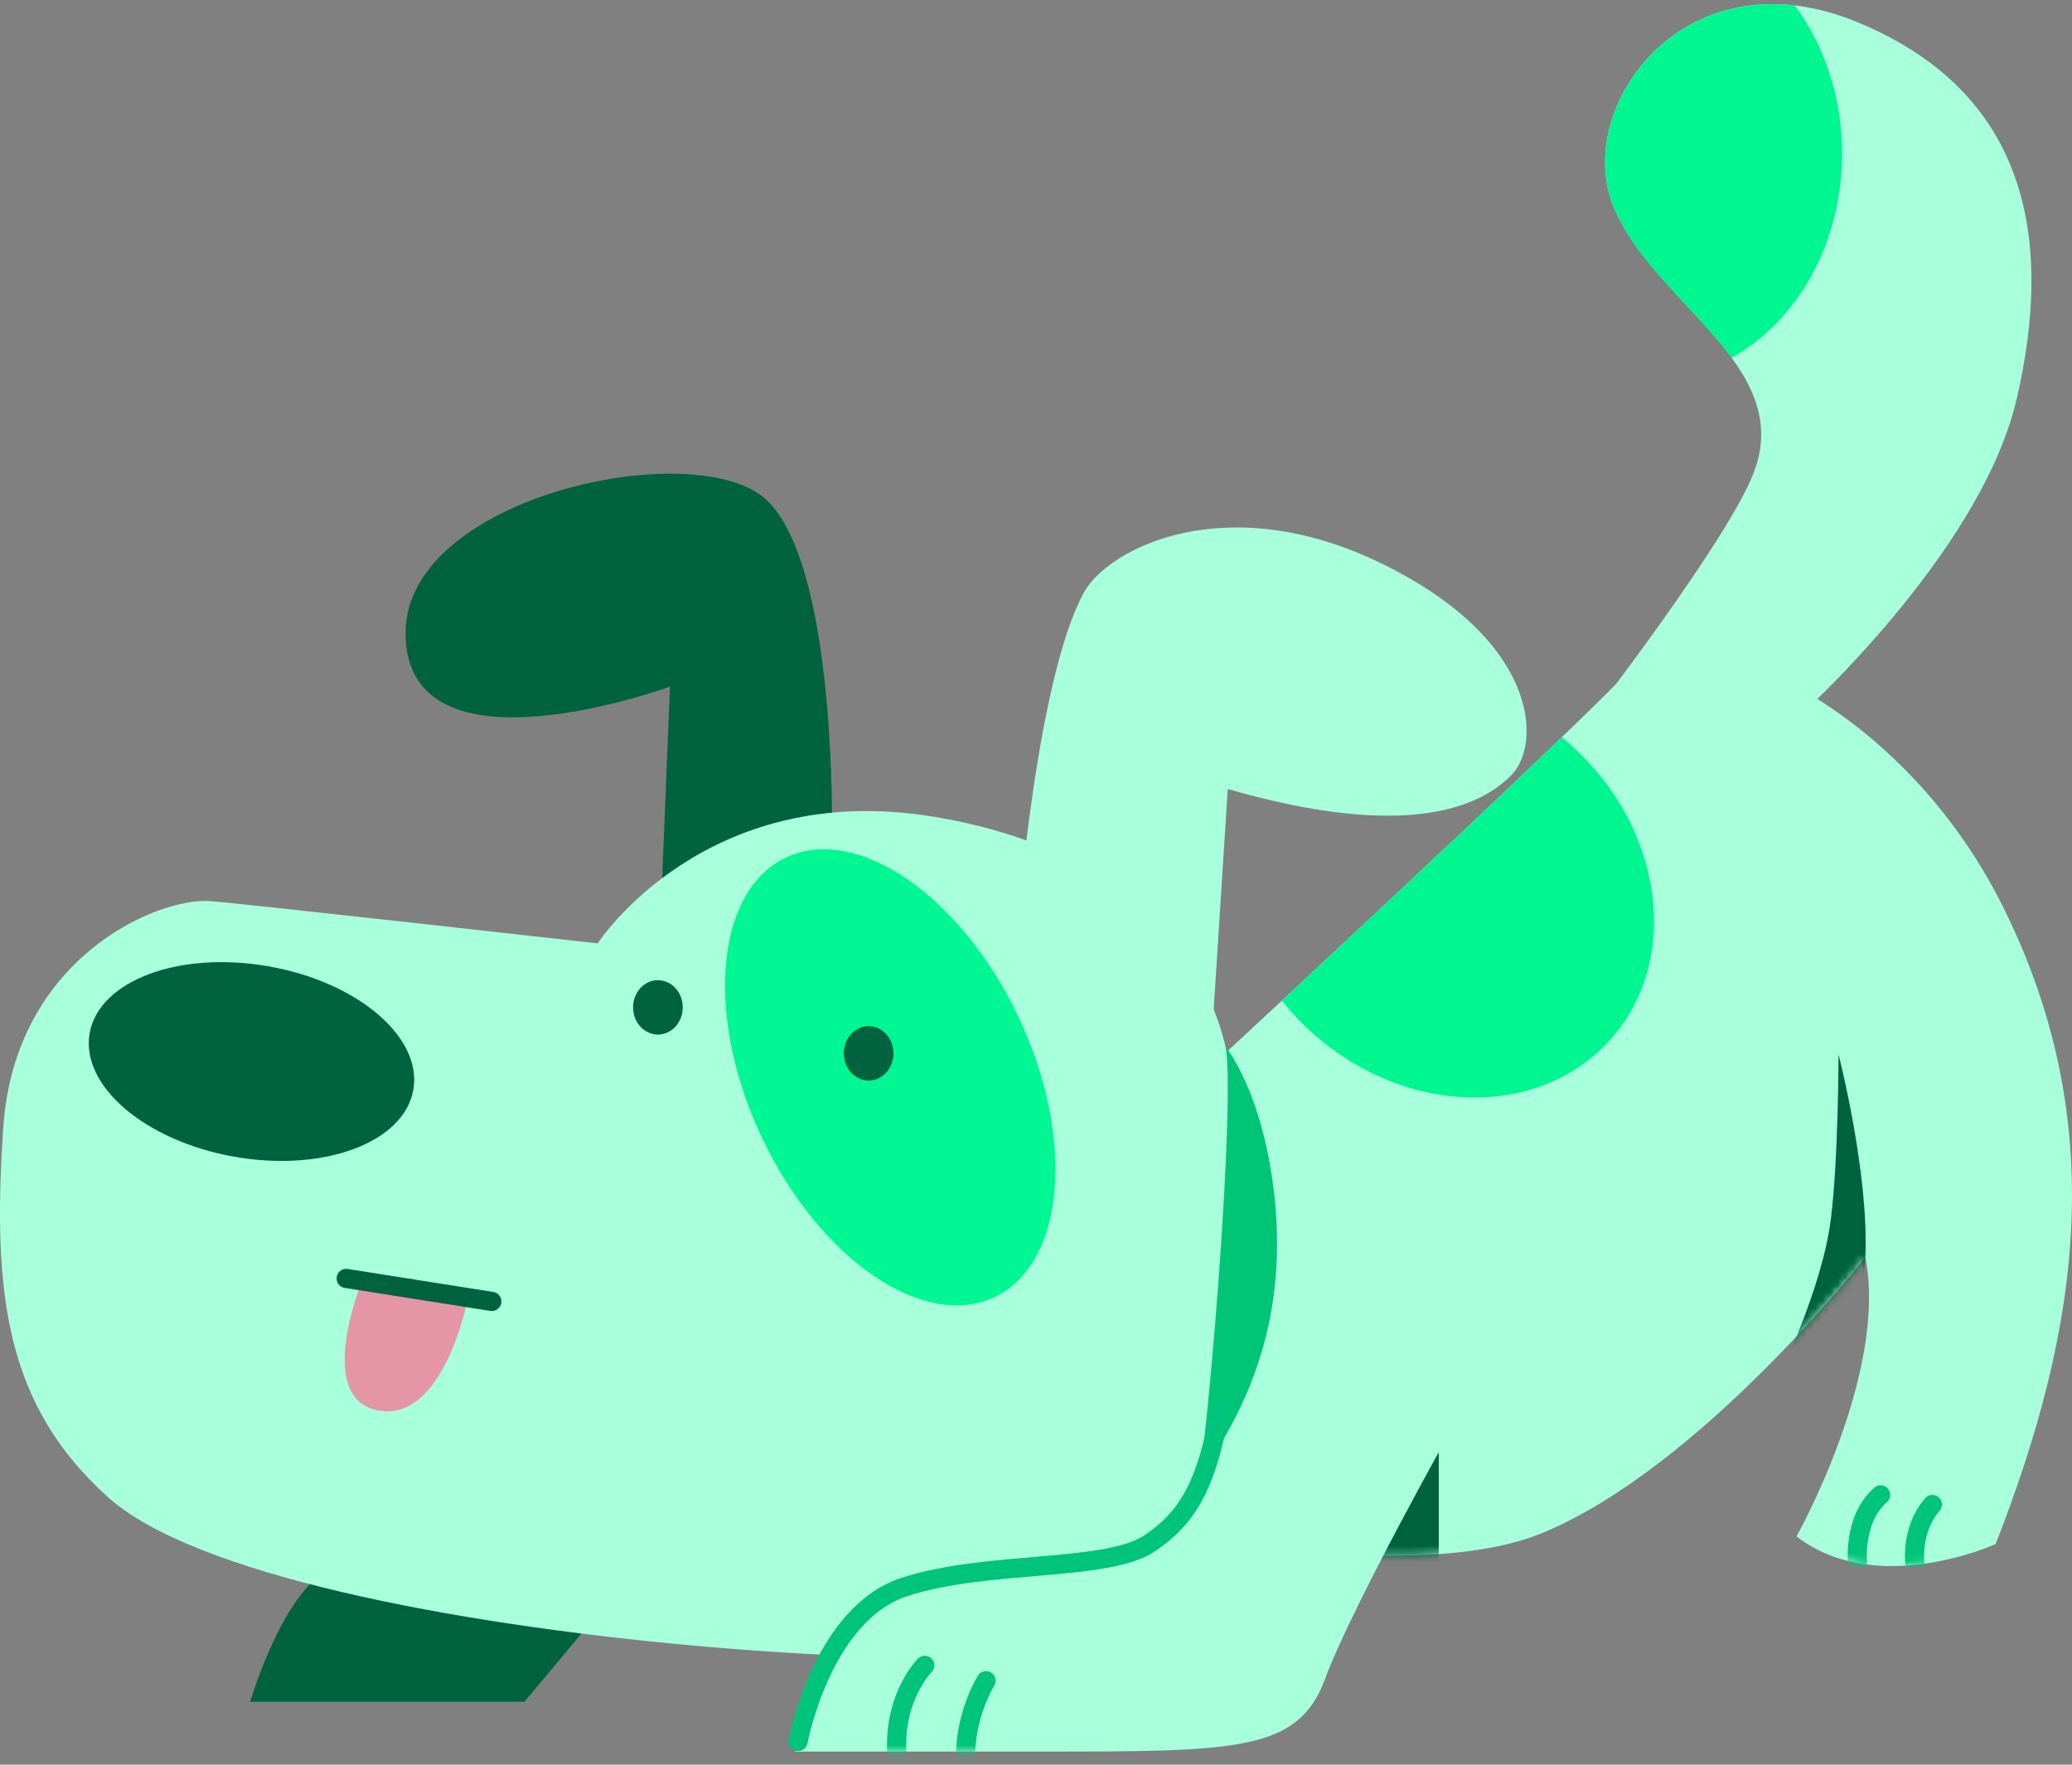 <svg width="270" height="230" viewBox="0 0 270 230" fill="none" xmlns="http://www.w3.org/2000/svg">
<rect x="0" y="0" width="270" height="230" fill="#808080" stroke="none"/>
<g clip-path="url(#clip0_4215_4855)">
<path d="M132.734 119.441C132.734 119.441 135.14 88.44 141.221 77.26C144.386 71.443 159.818 63.529 180.163 73.505C200.613 83.537 200.853 96.973 196.998 100.967C193.144 104.962 183.748 109.695 159.988 102.835L156.698 154.393L132.734 119.441Z" fill="#A8FFDC"/>
<path d="M108.38 112.97C108.38 112.97 109.693 74.984 100.082 65.342C91.295 56.529 52.852 64.518 52.852 82.493C52.852 102.141 87.301 89.483 87.301 89.483L85.803 126.432L108.38 112.97Z" fill="#00623F"/>
<path d="M79.996 207.853L68.334 221.798H32.607C32.607 221.798 37.23 205.901 44.045 204.113C50.86 202.326 79.996 207.853 79.996 207.853Z" fill="#00623F"/>
<path d="M149.843 146.369C149.843 146.369 207.623 92.978 213.114 86.487C218.606 79.996 247.064 90.092 261.043 118.248C275.023 146.404 271.029 173.206 260.045 201.247C260.045 201.247 244.568 208.317 234.103 200.248C234.103 200.248 246.066 178.958 243.07 163.879C243.07 163.879 221.602 191.341 200.883 199.839C182.899 207.214 143.717 198.331 143.717 198.331L149.843 146.369Z" fill="#A8FFDC"/>
<path d="M159.694 136.418C159.694 136.418 164.656 142.344 166.104 156.22C167.572 170.3 163.688 181.33 157.696 190.342C151.705 199.36 142.219 203.324 142.219 203.324L159.694 136.418Z" fill="#00C577"/>
<path d="M77.88 122.956C77.88 122.956 31.373 117.729 27.389 117.444C20.4 116.945 1.927 124.934 0.429 146.903C-1.068 168.872 0.844 183.172 14.014 195.086C36.376 215.307 148.71 220.8 152.704 212.312C156.698 203.823 161.191 142.909 159.693 136.418C158.196 129.927 151.705 111.453 121.75 106.459C91.794 101.466 77.88 122.956 77.88 122.956Z" fill="#A8FFDC"/>
<path d="M209.889 135.454C219.14 125.049 216.784 107.848 204.627 97.038C204.262 96.713 203.888 96.398 203.514 96.089C193.753 105.486 178.72 119.546 167.043 130.416C168.251 131.934 169.609 133.382 171.127 134.725C183.283 145.535 200.643 145.859 209.894 135.454H209.889Z" fill="#00F691"/>
<mask id="mask0_4215_4855" style="mask-type:luminance" maskUnits="userSpaceOnUse" x="143" y="84" width="127" height="121">
<path d="M149.843 146.369C149.843 146.369 207.623 92.978 213.114 86.487C218.606 79.996 247.064 90.092 261.043 118.248C275.023 146.404 271.029 173.206 260.045 201.247C260.045 201.247 244.568 208.317 234.103 200.248C234.103 200.248 246.066 178.958 243.07 163.879C243.07 163.879 221.602 191.341 200.883 199.839C182.899 207.214 143.717 198.331 143.717 198.331L149.843 146.369Z" fill="white"/>
</mask>
<g mask="url(#mask0_4215_4855)">
<path d="M187.482 189.259V204.113H177.462L187.482 189.259Z" fill="#00623F"/>
<path d="M239.575 137.416C239.575 137.416 243.569 152.895 243.07 163.879C242.561 175.134 231.587 179.857 231.587 179.857C231.587 179.857 237.418 168.143 238.577 158.886C239.575 150.897 239.575 137.416 239.575 137.416Z" fill="#00623F"/>
<path d="M242.072 204.113C242.072 204.113 241.323 198.081 245.067 194.836" stroke="#00C47A" stroke-width="2.5" stroke-linecap="round" stroke-linejoin="round"/>
<path d="M249.56 204.113C249.56 204.113 248.811 199.579 251.807 196.084" stroke="#00C47A" stroke-width="2.5" stroke-linecap="round" stroke-linejoin="round"/>
</g>
<path d="M233.664 94.087C233.664 94.087 258.048 72.432 262.791 51.996C267.534 31.559 264.538 12.191 242.071 2.904C219.605 -6.383 205.196 13.774 210.119 26.571C215.041 39.368 234.083 47.542 228.477 61.742C224.912 70.769 206.859 94.087 206.859 94.087H233.664Z" fill="#A8FFDC"/>
<path d="M233.869 0.712C216.235 -1.34 205.83 15.412 210.119 26.571C213.064 34.23 220.878 40.152 225.636 46.638C234.153 41.91 240.044 31.769 240.044 20.015C240.044 12.631 237.713 5.885 233.869 0.712Z" fill="#00F691"/>
<path d="M189.649 185.349C189.649 185.349 176.169 209.316 172.674 218.802C169.179 228.289 161.191 228.289 135.729 228.289H103.612C103.612 228.289 107.081 210.314 117.91 206.819C128.739 203.324 144.216 204.822 149.863 201.117C155.854 197.188 163.528 180.741 166.603 173.056" fill="#A8FFDC"/>
<mask id="mask1_4215_4855" style="mask-type:luminance" maskUnits="userSpaceOnUse" x="103" y="173" width="87" height="56">
<path d="M189.649 185.349C189.649 185.349 176.169 209.316 172.675 218.802C169.18 228.289 161.192 228.289 135.729 228.289H103.612C103.612 228.289 107.082 210.314 117.911 206.819C128.74 203.324 144.217 204.822 149.863 201.117C155.854 197.188 163.528 180.741 166.604 173.056" fill="white"/>
</mask>
<g mask="url(#mask1_4215_4855)">
<path d="M120.503 217.055C120.503 217.055 116.508 221.049 116.853 228.289" stroke="#00C47A" stroke-width="2.5" stroke-linecap="round" stroke-linejoin="round"/>
<path d="M128.491 219.052C128.491 219.052 125.994 223.047 125.84 228.289" stroke="#00C47A" stroke-width="2.5" stroke-linecap="round" stroke-linejoin="round"/>
</g>
<path d="M129.611 169.053C138.826 164.675 140.206 148.304 132.693 132.488C125.18 116.671 111.619 107.398 102.403 111.776C93.188 116.154 91.808 132.525 99.321 148.342C106.834 164.158 120.395 173.431 129.611 169.053Z" fill="#00F793"/>
<path d="M53.862 142.028C55.056 135.168 46.582 127.962 34.934 125.933C23.286 123.905 12.875 127.821 11.68 134.68C10.486 141.54 18.96 148.745 30.608 150.774C42.256 152.803 52.667 148.887 53.862 142.028Z" fill="#00623F"/>
<path d="M85.733 134.84C87.52 134.84 88.968 133.253 88.968 131.295C88.968 129.337 87.52 127.75 85.733 127.75C83.946 127.75 82.498 129.337 82.498 131.295C82.498 133.253 83.946 134.84 85.733 134.84Z" fill="#00623F"/>
<path d="M113.192 140.831C114.979 140.831 116.428 139.244 116.428 137.286C116.428 135.329 114.979 133.741 113.192 133.741C111.406 133.741 109.957 135.329 109.957 137.286C109.957 139.244 111.406 140.831 113.192 140.831Z" fill="#00623F"/>
<path d="M47.155 167.025C47.155 167.025 40.87 182.353 49.357 183.851C57.844 185.349 60.935 169.372 60.935 169.372L47.155 167.025Z" fill="#E495A6"/>
<g style="mix-blend-mode:multiply">
<path d="M53.351 167.874L51.354 175.363" stroke="#E495A6" stroke-width="2.5" stroke-linecap="round" stroke-linejoin="round"/>
</g>
<path d="M45.113 166.625L64.085 169.621" stroke="#00623F" stroke-width="2.5" stroke-linecap="round" stroke-linejoin="round"/>
<path d="M103.996 226.976C103.996 226.976 107.081 210.314 117.91 206.819C128.739 203.324 144.281 204.917 149.863 201.117C154.421 198.017 157.142 194.067 158.915 184.036" stroke="#00C47A" stroke-width="2.5" stroke-linecap="round" stroke-linejoin="round"/>
</g>
<defs>
<clipPath id="clip0_4215_4855">
<rect width="270" height="229" fill="white" transform="translate(0 0.537)"/>
</clipPath>
</defs>
</svg>
